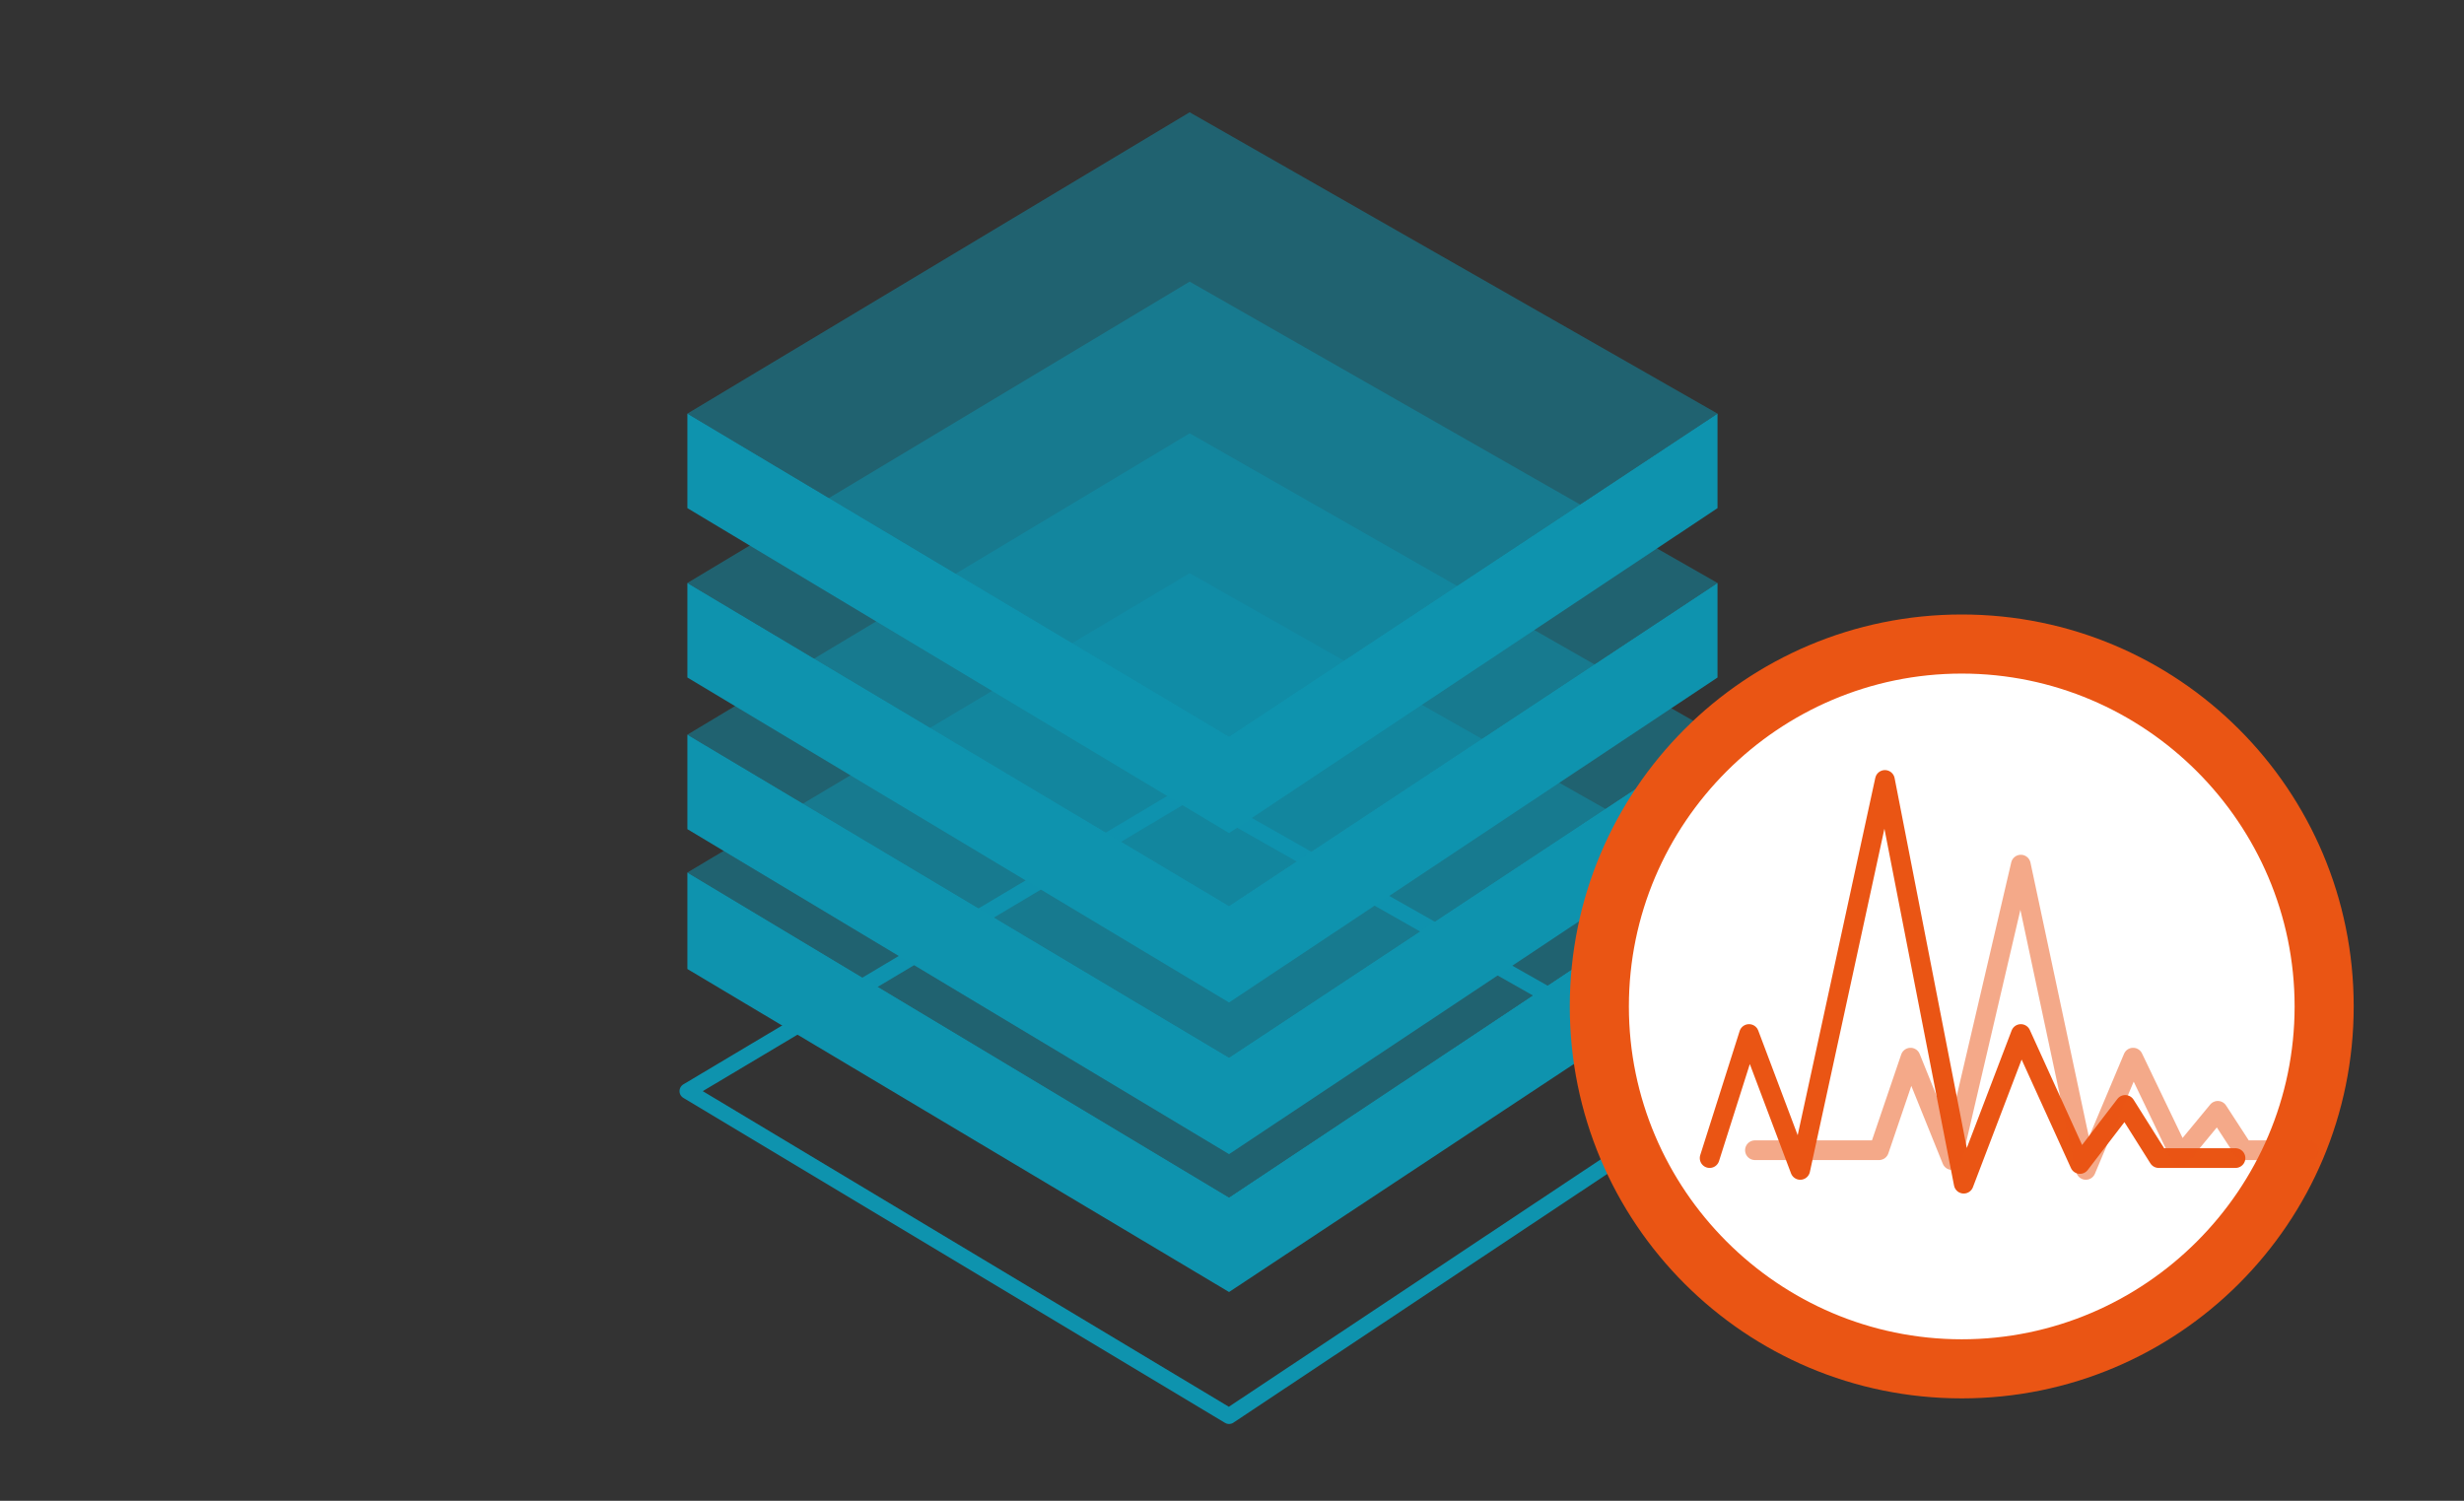 <?xml version="1.0" encoding="UTF-8"?>
<svg id="_圖層_1" data-name="圖層_1" xmlns="http://www.w3.org/2000/svg" version="1.1" viewBox="0 0 125.1 76.2">
  <rect x="0" y="0" width="125.1" height="76.2" fill="#333333" stroke="none"/>
  <!-- Generator: Adobe Illustrator 29.0.1, SVG Export Plug-In . SVG Version: 2.1.0 Build 192)  -->
  <defs>
    <style>
      .st0 {
        opacity: .5;
      }

      .st0, .st1 {
        stroke: #ea5514;
      }

      .st0, .st1, .st2 {
        fill: none;
        stroke-linecap: round;
        stroke-linejoin: round;
      }

      .st3 {
        opacity: .5;
      }

      .st3, .st4 {
        fill: #0e93ae;
      }

      .st2 {
        stroke: #0e93ae;
        stroke-width: .8px;
      }

      .st5 {
        fill: #fff;
      }

      .st6 {
        fill: #ea5514;
      }
    </style>
  </defs>
  <polygon class="st2" points="62.4 71.9 34.9 55.4 60.4 40.2 87.2 55.4 62.4 71.9"/>
  <polygon class="st4" points="87.2 49.2 62.4 65.6 34.9 49.2 34.9 44.3 62.4 60.8 87.2 44.3 87.2 49.2"/>
  <polygon class="st3" points="62.4 60.8 34.9 44.3 60.4 29.1 87.2 44.3 62.4 60.8"/>
  <polygon class="st4" points="87.2 42.1 62.4 58.6 34.9 42.1 34.9 37.3 62.4 53.7 87.2 37.3 87.2 42.1"/>
  <polygon class="st3" points="62.4 53.7 34.9 37.3 60.4 22 87.2 37.3 62.4 53.7"/>
  <polygon class="st4" points="87.2 34.4 62.4 50.9 34.9 34.4 34.9 29.6 62.4 46 87.2 29.6 87.2 34.4"/>
  <polygon class="st3" points="62.4 46 34.9 29.6 60.4 14.3 87.2 29.6 62.4 46"/>
  <polygon class="st4" points="87.2 25.8 62.4 42.3 34.9 25.8 34.9 21 62.4 37.4 87.2 21 87.2 25.8"/>
  <polygon class="st3" points="62.4 37.4 34.9 21 60.4 5.7 87.2 21 62.4 37.4"/>
  <g>
    <path class="st5" d="M99.6,69.5c-10.1,0-18.4-8.3-18.4-18.4s8.3-18.4,18.4-18.4,18.4,8.3,18.4,18.4-8.3,18.4-18.4,18.4Z"/>
    <path class="st6" d="M99.6,34.2c9.3,0,16.9,7.6,16.9,16.9s-7.6,16.9-16.9,16.9-16.9-7.6-16.9-16.9,7.6-16.9,16.9-16.9M99.6,31.2c-11,0-19.9,8.9-19.9,19.9s8.9,19.9,19.9,19.9,19.9-8.9,19.9-19.9-8.9-19.9-19.9-19.9h0Z"/>
  </g>
  <polyline class="st1" points="86.8 58.8 88.8 52.5 91.4 59.4 95.7 39.6 99.7 60.1 102.6 52.5 105.6 59.1 107.9 56.1 109.6 58.8 113.5 58.8"/>
  <polyline class="st0" points="117.2 58.4 113.9 58.4 112.6 56.4 110.7 58.7 108.3 53.7 105.9 59.4 102.6 43.9 99.1 58.9 97 53.7 95.4 58.4 89.1 58.4"/>
</svg>